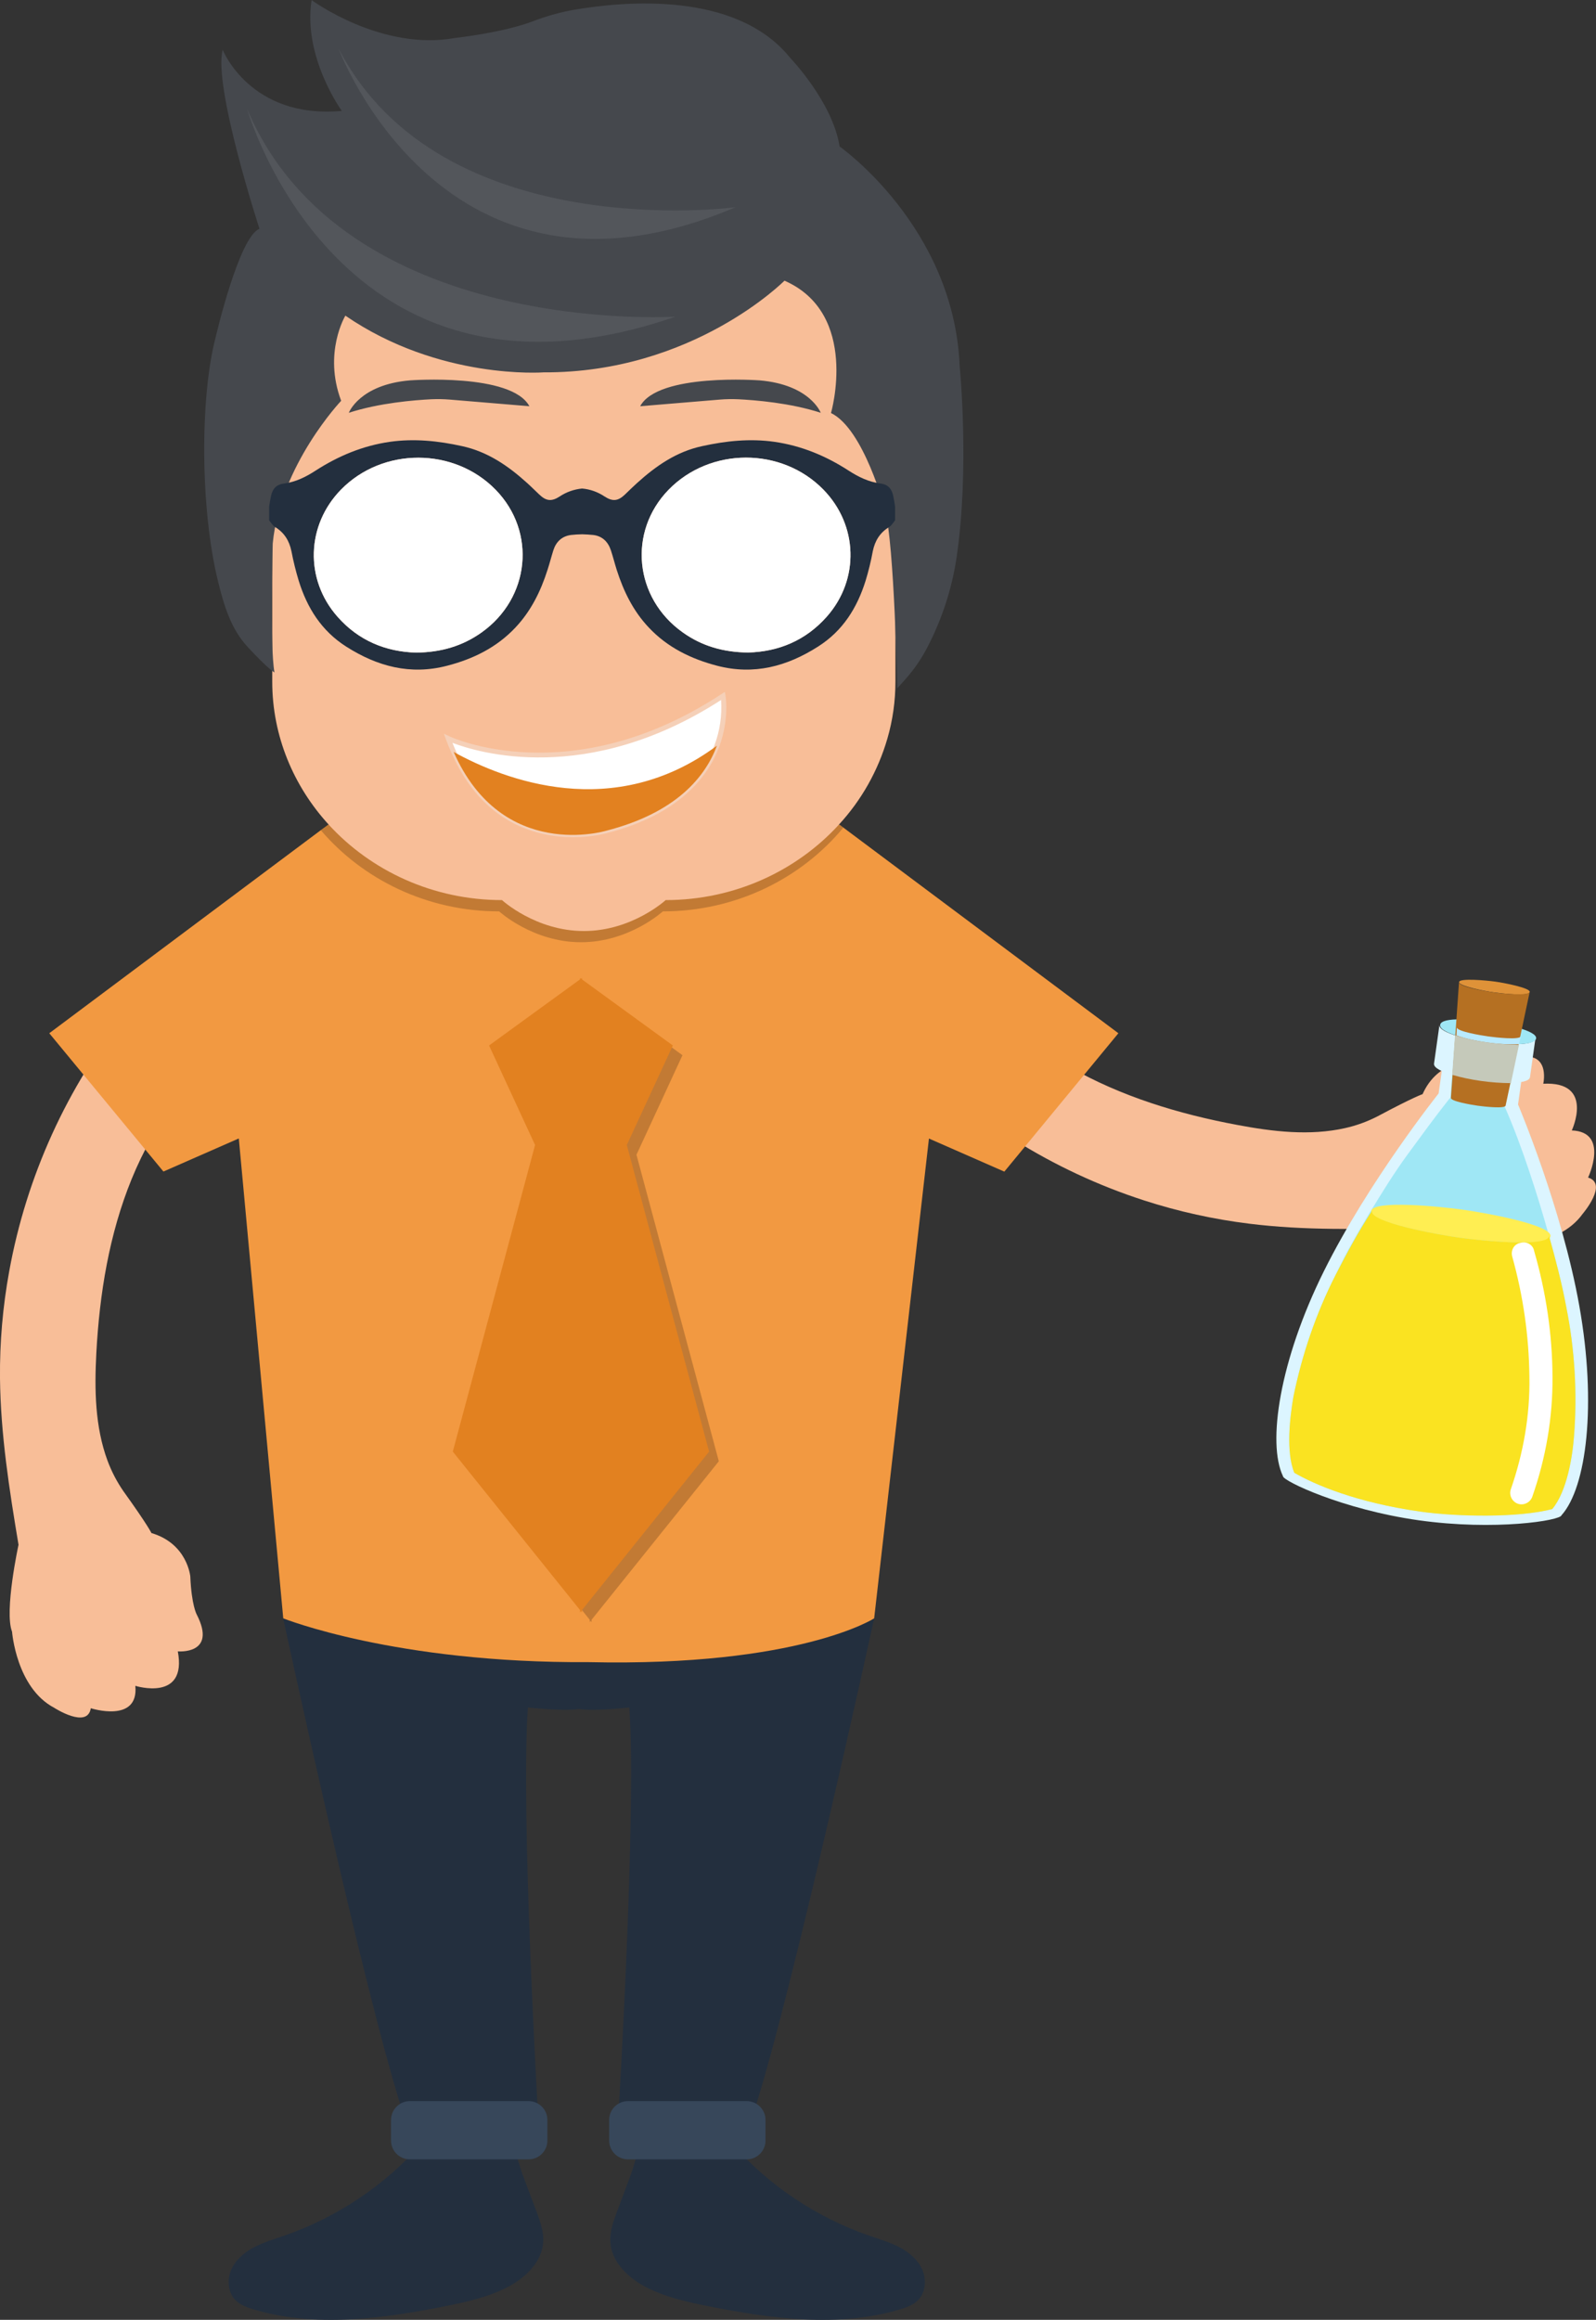 <?xml version="1.0" encoding="utf-8"?>
<!-- Generator: Adobe Illustrator 24.1.0, SVG Export Plug-In . SVG Version: 6.00 Build 0)  -->
<svg version="1.1" id="Ebene_1" xmlns="http://www.w3.org/2000/svg" xmlns:xlink="http://www.w3.org/1999/xlink" x="0px" y="0px"
	 viewBox="0 0 1852.6 2692" style="enable-background:new 0 0 1852.6 2692;" xml:space="preserve">
<rect x="0" y="0" width="1852.6" height="2692" fill="#333333" stroke="none"/>
<style type="text/css">
	.st0{fill:#F8BE98;}
	.st1{fill:#232F3E;}
	.st2{fill:#37475A;}
	.st3{fill:#F29941;}
	.st4{opacity:0.2;enable-background:new    ;}
	.st5{fill:#FFFFFF;}
	.st6{fill:#F5D0B8;}
	.st7{fill:#E28120;}
	.st8{fill:#45484D;}
	.st9{fill:#53565B;}
	.st10{fill:#3E2C38;}
	.st11{fill-rule:evenodd;clip-rule:evenodd;fill:#DCF5FF;}
	.st12{fill-rule:evenodd;clip-rule:evenodd;fill:#9FE7F5;}
	.st13{fill-rule:evenodd;clip-rule:evenodd;fill:#DF9238;}
	.st14{fill-rule:evenodd;clip-rule:evenodd;fill:#B57022;}
	.st15{fill-rule:evenodd;clip-rule:evenodd;fill:#FFEE52;}
	.st16{fill-rule:evenodd;clip-rule:evenodd;fill:#C5C9BA;}
	.st17{fill-rule:evenodd;clip-rule:evenodd;fill:#B9EAFF;}
	.st18{fill-rule:evenodd;clip-rule:evenodd;fill:#FAE321;}
</style>
<g id="Ebene_2_1_">
	<g id="Ebene_1-2">
		<g id="Ebene_2-2">
			<g id="Layer_2">
				<path class="st0" d="M152.9,1368c26.2-64,68.1-122.6,125.1-161.8c-13.3-25.1-32.5-46.6-56-62.5c-36.6-24.9-53.1,3.8-74.2,30.2
					c-70,87.5-117.1,191.1-137.1,301.3c-7.5,41-11.1,82.6-10.7,124.3c0.7,64.8,10.8,129.1,21.5,193.1c0,0-16.8,77.2-7.5,100.9
					c0,0,4.9,65,48.8,88.2c0,0,38.7,25.1,42.6,0.6c0,0,55.9,17.9,51.7-26c0,0,60.4,19,49.3-40c0,0,46.1,4.2,21.9-42.9
					c0,0-6-10.7-7.4-44c0,0-3.3-38.1-45.1-50.4c0,0-4.4-9.4-32.5-48.5c-7.6-11-13.8-22.9-18.5-35.5c-14.6-39.5-15.2-82.6-13-124.6
					C115.5,1501.4,126.7,1432.1,152.9,1368z"/>
				<path class="st0" d="M1241,1237.9c-60-34.5-112.5-83.8-143.8-145.5c-26.6,9.8-50.5,26-69.4,47.1c-29.5,33-3.3,53.2,20,77.6
					c77.4,81,173.8,141.5,280.5,176c39.6,12.8,80.4,21.8,121.7,26.9c64.4,8,129.4,6.5,194.2,4.4c0,0,74.3,26.9,99,20.8
					c0,0,65,3.8,93.9-36.6c0,0,30-35,6.3-42.1c0,0,25.2-53-18.9-54.7c0,0,26.8-57.3-33.1-54.2c0,0,10.3-45.1-39.6-27.4
					c0,0-11.4,4.5-44.6,1.5c0,0-38.2-1.8-55.9,38c0,0-9.9,3.1-52.4,25.8c-11.9,6.1-24.6,10.7-37.6,13.6c-41,9.2-83.9,4.1-125.2-3.7
					C1368.1,1292.7,1300.9,1272.3,1241,1237.9z"/>
				<path class="st1" d="M716.3,2566.2c-4.3,11.5-8.6,23.4-7.8,35.7c1.4,22.6,19.9,40.6,39.8,51.3c23,12.3,48.8,18,74.4,23.1
					c73.3,14.5,150.3,25,221.9,3.6c7.7-2.3,15.5-5.1,21.1-10.8c8.8-9,9.9-23.7,4.9-35.2s-15.2-20.1-26.3-26s-23.3-9.4-35.2-13.5
					c-61.4-21.3-116.3-58-159.4-106.7c-4.1-4.6-8.3-9.5-14-11.7c-5.5-2.1-11.5-1.4-17.3-0.7l-43.1,5.2c-9.1,1.1-25.1-0.6-30.3,8.3
					c-6,10.4-9,24.5-13.1,35.7L716.3,2566.2z"/>
				<path class="st1" d="M622.7,2566.2c4.3,11.5,8.6,23.4,7.8,35.7c-1.4,22.6-19.9,40.6-39.8,51.3c-23,12.3-48.8,18-74.4,23.1
					c-73.3,14.5-150.3,25-221.9,3.6c-7.7-2.3-15.5-5.1-21.1-10.8c-8.8-9-9.9-23.7-4.9-35.2s15.2-20.1,26.3-26s23.3-9.4,35.1-13.5
					c61.4-21.3,116.3-58,159.4-106.7c4.1-4.6,8.3-9.5,14-11.7c5.5-2.1,11.5-1.4,17.3-0.7l43.1,5.2c9.1,1.1,25.1-0.6,30.3,8.3
					c6,10.4,9,24.5,13.1,35.7L622.7,2566.2z"/>
				<path class="st1" d="M328.7,1878c0,0,93.7,434,139,573.6h156.7c0,0-20.2-350.2-11.6-470.2c0,0,48.4,5.5,63,0.9v-103.7
					L328.7,1878z"/>
				<path class="st2" d="M475.8,2438.2h137.7c12.1,0,21.9,9.8,21.9,21.9v23.8c0,12.1-9.8,21.9-21.9,21.9H475.8
					c-12.1,0-21.9-9.8-21.9-21.9v-23.8C453.9,2448,463.7,2438.2,475.8,2438.2z"/>
				<path class="st1" d="M1014.7,1878c0,0-94.6,434-139.9,573.6H718c0,0,21.1-350.2,12.5-470.2c0,0-47.4,5.5-62.1,0.9v-103.7
					L1014.7,1878z"/>
				<path class="st2" d="M729,2438.2h137.7c12.1,0,21.9,9.8,21.9,21.9v23.8c0,12.1-9.8,21.9-21.9,21.9H729
					c-12.1,0-21.9-9.8-21.9-21.9v-23.8C707,2448,716.9,2438.2,729,2438.2z"/>
				<path class="st3" d="M1298.2,1199l-132.4,160.6l-87.5-38.4l-63.6,556.8c0,0-86.9,56.2-331.5,50.8
					c-224.4,1.4-354.4-50.8-354.4-50.8l-51.6-556.9l-87.5,38.4L57.2,1199l315.1-235.6l8.7-6.4h0.6l267.9-0.8V956l28.2,0.1L706,956
					v0.2l267.9,0.8h0.6l4.5,3.4L1298.2,1199z"/>
				<polygon class="st4" points="686.7,1879.6 834.4,1695.7 738.8,1340 792.2,1224.5 686.7,1147.7 686.7,1146.1 685.6,1146.9 
					684.5,1146.1 684.5,1147.7 578.9,1224.5 632.3,1340 536.8,1695.7 684.5,1879.6 684.5,1882.3 685.6,1881 686.7,1882.3 				"/>
				<path class="st4" d="M1036,482.8v321.1c0,18-2,35.9-6,53.5c-10.8,37.1-30,71.2-56.2,99.6h0.6l4.5,3.4
					c-48.9,59.1-124.8,97.2-209.5,97.2c0,0-39.1,35.8-95,35.8s-95-35.8-95-35.8c-83.3,0-158-36.8-207-94.2l8.7-6.4h0.6
					C340.8,912.4,316,854.2,316,790.9V469.7c0-17.7,1.9-35.3,5.8-52.5C352.4,309.2,456.5,229,579.4,229h190
					C916,229,1036,343.3,1036,482.8z"/>
				<path class="st0" d="M1039.4,469.7v321.1c0,22.5-3.1,44.9-9.4,66.5c-10.8,37.1-30,71.2-56.2,99.6
					c-49,53.6-121.1,87.6-201.1,87.6c0,0-39,35.9-95,35.9s-95-35.9-95-35.9c-80,0-152.1-34-201.1-87.5
					C340.8,912.4,316,854.2,316,790.9V469.7c0-17.7,1.9-35.3,5.8-52.5C347.4,302.6,454.9,216,582.7,216h190
					C919.4,216,1039.4,330.2,1039.4,469.7z"/>
				<path class="st5" d="M832.2,865.3c-13.1,35.3-46.3,77.6-128.5,98.7c0,0-120.6,36.7-177.1-91.4c-2.3-5-4.4-10.2-6.4-15.7
					c0,0,140.5,68,319-49.4C839.3,807.5,843.9,833.6,832.2,865.3z"/>
				<path class="st6" d="M665.3,971.5c-41.1,0-104.7-14.9-141.2-97.7c-2.2-4.8-4.3-10-6.5-15.9l-2.3-6.5l6.2,3
					c1.4,0.7,141.2,65.9,316.3-49.2l3.6-2.3l0.7,4.2c0.2,1.1,4.6,27.2-7.2,59.3l0,0c-12.5,33.7-45.2,78.5-130.4,100.4
					C704,966.9,688.1,971.5,665.3,971.5z M525.2,862c1.3,3.4,2.7,6.5,4,9.5C584,995.8,698,962.8,702.9,961.3
					c82.9-21.3,114.6-64.5,126.6-97l0,0c6.2-16.6,8.7-34.3,7.5-52C681.7,912.5,554,873.1,525.2,862z"/>
				<path class="st7" d="M832.2,865.3c-13.1,35.3-46.3,77.6-128.5,98.7c0,0-120.6,36.7-177.1-91.4
					C585.7,905.2,712.4,954.3,832.2,865.3z"/>
				<path class="st8" d="M1050.7,788.5l-9.2,10.3c0,0-3.3-165.9-14.2-207.5c0,0-24.6-93.7-62.7-112c0,0,33.5-115.3-54-153.6
					c0,0-106.2,107.2-279.6,106.4c0,0-120.8,9.2-230.1-65.8c0,0-25.9,42.9-4.9,98.8c0,0-70.5,74.3-79.4,165.4c0,0-3.6,119.2,2,149.8
					c0,0-6.4-2.9-30.8-29.2c-19.8-21.2-27.8-48.5-34.6-76c-21-84.9-21.1-214.7-2.8-284.1c0,0,27-116.4,50.8-125.5
					c0,0-54-165.4-42.7-207.7c0,0,31.9,80.6,138.3,70.9c0,0-45.4-62.3-35.1-128.6c0,0,81,59.7,166.9,43.9c0,0,54.6-5.9,90-19.3
					c15-5.8,30.5-10.2,46.3-13.1c60.4-10.5,189.7-22,252.2,55.4c0,0,49.4,51.3,57.5,103c0,0,132.9,93,139.4,255.3
					c0,0,11.7,117.8-3.6,221.5c-5.4,36.3-16.9,71.5-33.8,104.1l0,0C1069.6,764.5,1060.9,777.1,1050.7,788.5z"/>
				<path class="st9" d="M286.9,126.6c0,0,107,375.6,497,240.9C784,367.5,399.3,392,286.9,126.6z"/>
				<path class="st9" d="M393,56.3c0,0,121.8,328.8,460.7,184.2C853.8,240.5,512,286.3,393,56.3z"/>
				<path class="st10" d="M502.4,620.5c-8.1,8.6-11.6,21.7-7.4,32.7c3,7.9,9.6,14.2,17.3,17.7s16.4,4.6,24.8,4.2
					c9.8-0.5,19.8-3.2,27.8-9.1s13.6-15.3,13.5-25.2s-6.2-19.3-14.4-24.9c-13.9-9.5-35-10.8-50.1-3.6
					C509.7,614.2,505.8,617,502.4,620.5z"/>
				<path class="st5" d="M542.3,615.3c-3.7-0.2-7.7,1.2-9.6,4.4c-2,3.4-1.1,7.8,0.5,11.5c2.9,6.4,7.6,11.8,13.6,15.5
					c4.1,2.5,9.3,4.1,13.7,2.1c3.8-1.8,6.1-6,6.2-10.2c-0.1-4.2-1.7-8.3-4.4-11.5C557.5,620.8,550.2,615.7,542.3,615.3z"/>
				<path class="st10" d="M793.9,620.5c-8.1,8.6-11.6,21.7-7.4,32.7c3,7.9,9.7,14.2,17.3,17.7s16.4,4.6,24.8,4.2
					c9.9-0.5,19.9-3.2,27.8-9.1s13.6-15.3,13.4-25.2s-6.2-19.3-14.4-24.9c-13.9-9.5-34.9-10.8-50.1-3.6
					C801.1,614.2,797.2,617,793.9,620.5z"/>
				<path class="st5" d="M833.8,615.3c-3.7-0.2-7.7,1.2-9.6,4.4c-2,3.4-1.1,7.8,0.5,11.5c2.9,6.4,7.6,11.8,13.6,15.5
					c4.1,2.5,9.3,4.1,13.7,2.1c3.8-1.8,6.1-6,6.2-10.2c-0.1-4.2-1.7-8.3-4.4-11.5C848.9,620.8,841.7,615.7,833.8,615.3z"/>
				<path class="st1" d="M1036.8,575.3c-1.8-8.1-5.8-13.1-15.1-14.3c-13.3-1.7-25.3-7.6-36.5-14.8c-26.5-17.2-55-29-86.4-33.5
					c-28.2-4-55.9-1.1-83.7,5c-29.9,6.4-53.7,23-75.7,42.9c-4.8,4.3-9.4,8.9-14,13.3c-8.1,7.7-14.3,8.3-23.7,2.2
					c-7.8-5.2-16.7-8.4-26-9.2c-9.3,0.9-18.2,4-26,9.2c-9.4,6.1-15.6,5.5-23.7-2.2c-4.7-4.4-9.2-9-14-13.3
					c-22-19.9-45.8-36.4-75.7-42.9c-27.7-6.1-55.4-9-83.7-5c-31.4,4.5-59.9,16.4-86.4,33.5c-11.2,7.3-23.2,13.2-36.5,14.9
					c-9.2,1.2-13.2,6.2-15.1,14.3c-0.9,4.1-1.5,8.3-2.2,12.5v15.9c2.2,2.6,4,6,6.8,7.7c10.8,6.6,16.6,16,19.1,28.2
					c2.2,11.5,5,22.9,8.4,34.1c9.8,31.6,26.4,58.2,55.1,76.5c36.2,23.1,74.6,33.3,117,22.3c30.3-7.8,57.7-21.2,79.5-44.4
					c18-19.1,29.3-42,37.2-66.8c2.5-7.6,4.4-15.2,6.8-22.8c3.2-10,10.1-16.5,20.6-17.8c4.2-0.5,8.5-0.7,12.8-0.8
					c4.3,0.1,8.6,0.4,12.8,0.8c10.5,1.2,17.3,7.8,20.6,17.8c2.5,7.6,4.4,15.2,6.8,22.8c7.9,24.7,19.1,47.7,37.2,66.8
					c21.8,23.2,49.2,36.5,79.5,44.4c42.5,11,80.8,0.8,117-22.3c28.8-18.3,45.3-44.9,55.2-76.5c3.4-11.2,6.2-22.6,8.3-34.1
					c2.5-12.2,8.3-21.6,19.1-28.2c2.8-1.7,4.6-5.1,6.8-7.7v-15.9C1038.3,583.6,1037.7,579.4,1036.8,575.3z M558.9,734
					c-22.1,15.7-46.9,23-75.8,23.3c-34.9-0.9-66.8-13.7-91.4-41.7c-38.2-43.3-36.2-106.2,4.1-147.4c48.4-49.5,131.3-49.4,179.6,0.2
					C622.9,617.2,615.3,694,558.9,734z M959.8,715.5c-24.7,28-56.5,40.8-91.4,41.7c-29-0.3-53.8-7.6-75.8-23.3
					c-56.4-39.9-64-116.8-16.5-165.6c48.3-49.6,131.2-49.7,179.6-0.2C996,609.3,998,672.2,959.8,715.5z"/>
				<path class="st5" d="M558.9,734c-22.1,15.7-46.9,23-75.8,23.3c-34.9-0.9-66.8-13.7-91.4-41.7c-38.2-43.3-36.2-106.2,4.1-147.4
					c48.4-49.5,131.3-49.4,179.6,0.2C622.9,617.2,615.3,694,558.9,734z"/>
				<path class="st5" d="M959.8,715.5c-24.7,28-56.5,40.8-91.4,41.7c-29-0.3-53.8-7.6-75.8-23.3c-56.4-39.9-64-116.8-16.5-165.6
					c48.3-49.6,131.2-49.7,179.6-0.2C996,609.3,998,672.2,959.8,715.5z"/>
				<path class="st8" d="M404.9,479c0,0,12.3-32.6,70.9-37.6c0,0,117.9-8.8,138.7,30l-92.4-7.7c-7.1-0.6-14.3-0.7-21.4-0.4
					C481,464.3,440.5,467.5,404.9,479z"/>
				<path class="st8" d="M952.7,479c0,0-12.3-32.6-70.9-37.6c0,0-117.9-8.8-138.7,30l92.4-7.7c7.1-0.6,14.3-0.7,21.4-0.4
					C876.6,464.3,917.1,467.5,952.7,479z"/>
				<polygon class="st7" points="675.5,1868.4 823.1,1684.5 727.6,1328.7 781,1213.2 675.5,1136.5 675.5,1134.9 674.4,1135.7 
					673.3,1134.9 673.3,1136.5 567.7,1213.2 621.1,1328.7 525.6,1684.5 673.3,1868.4 673.3,1871.1 674.4,1869.7 675.5,1871.1 				
					"/>
			</g>
		</g>
	</g>
</g>
<g id="Ebene_2_2_">
	<g id="Ebene_1-2_1_">
		<path class="st11" d="M1670.9,1189.3l-6.3,44.9c-1.4,10.1,40,18.2,54,20.2c13.9,2,56,5.5,57.4-4.5l6.3-44.9
			c-1.4,10.1-43.5,6.5-57.4,4.5C1711,1207.5,1669.5,1199.3,1670.9,1189.3z"/>
		<path class="st11" d="M1765.8,1255.4l-3.7,26.3c0,0,51,120,71.2,234.1c20.3,114.1,8.3,210.2-20.7,242.5
			c-0.9,6.2-77.5,18.3-165.7,5.9c-88.2-12.4-158.4-45.9-157.7-51.3c-18.3-38.1-4.1-133.9,47.6-237.9
			c51.7-104,133.1-206.1,133.1-206.1l3.7-26.3c15,5.3,29.4,9.7,45.8,11.2C1734.8,1256.6,1749.8,1257.1,1765.8,1255.4L1765.8,1255.4z
			"/>
		<path class="st12" d="M1685.7,1247.3l-2.1,26.5l-1.9,2.1c-16.3,20.6-31.9,42.1-47.6,63.5s-30,44.7-43.3,66.5
			c-14.4,24-28,47.4-40.3,73.2c-22.9,44.9-39,92.3-49.1,141.4c-4,23.1-9,64.2,1,88.5c23.3,13.5,71.7,34.5,146.7,45.1
			c41.8,5.9,113.4,7.3,152.7-3c17.1-20.5,23.5-60.6,25.3-84.8c3.9-49.9,0.8-100.9-9-149.6c-4.9-26.7-12.6-56.2-20-82.5
			s-14.4-49.4-23.3-75.9c-8.3-24.8-17.5-49.8-28.2-74.2l0.3-2.3l5.2-26.1c-11,0-22.8-0.8-34.4-2.5
			C1707.8,1252.8,1696.3,1250.4,1685.7,1247.3L1685.7,1247.3z"/>
		<path class="st12" d="M1783.1,1205c-1.4,10.1-43.5,6.5-57.4,4.5s-55.4-10.1-54-20.2c1.4-10.1,42.6-5.8,57.3-3.8
			C1743.7,1187.7,1784.4,1195.7,1783.1,1205L1783.1,1205z"/>
		<path class="st13" d="M1775.7,1151.1c-0.8,5.4-31.8,1.8-41.9,0.4s-40.8-7.3-40.1-12c0.7-4.6,31-1.9,41.9-0.4
			S1776.4,1146.5,1775.7,1151.1L1775.7,1151.1z"/>
		<path class="st14" d="M1747.7,1282.9c-0.5,3.9-24.6,1.3-32.4,0.2c-7.7-1.1-31.6-5.2-31.1-9.1l9.4-134.4
			c-0.8,5.4,30.1,10.5,40.1,12s41.2,4.2,41.9-0.4L1747.7,1282.9z"/>
		<path class="st15" d="M1799.8,1434.6c-1.8,13.2-79.6,5.4-106,1.7c-26.3-3.7-104-17.8-102.2-30.9s79.6-5.4,106-1.7
			C1723.9,1407.3,1801.6,1421.4,1799.8,1434.6z"/>
		<path class="st16" d="M1685.7,1247.3c10.6,3.1,22.1,5.5,33.7,7.1c11.6,1.6,22.5,2.4,34.4,2.5l9.4-44.4
			c-12.6-0.2-25.1-1.2-37.5-2.9c-12.4-1.7-24.6-4.3-36.7-8.3L1685.7,1247.3L1685.7,1247.3z"/>
		<path class="st17" d="M1725.7,1209.6c12.4,1.7,24.9,2.7,37.6,2.1l2.1-9.2c-1.4,4.5-28.6,1.5-37.9,0.2c-9.3-1.3-37-6-36.4-10.6
			l-0.5,9.4C1701,1205.3,1713.3,1207.8,1725.7,1209.6z"/>
		<path class="st18" d="M1693.8,1436.2c-26.3-3.7-103.2-17.7-101.4-30.8c-16.1,24.6-28.9,48.8-41.9,73.8
			c-22.9,44.9-39,92.3-49.1,141.4c-4,23.1-9,64.2,1,88.5c23.3,13.5,71.7,34.5,146.7,45.1c41.8,5.9,113.4,7.3,152.7-3
			c17.1-20.5,23.5-60.6,25.3-84.8c3.9-49.9,0.8-100.9-9-149.6c-4.9-26.7-12.6-56.2-20-82.5
			C1797.1,1447.6,1719.3,1439.8,1693.8,1436.2L1693.8,1436.2z"/>
		<path class="st5" d="M1755.4,1458.3c-2.1-7.4,2.1-14.7,9.4-16c7.4-2.1,14.7,2.1,16,9.4c13.8,47.7,21.1,96.8,21.3,145.8
			c0.4,47.4-7.7,94.4-23.5,139.5c-2.5,6.7-10.1,10.4-16.9,7.9l0,0c-6.7-2.5-10.4-10.1-7.9-16.9c14.6-42.1,22.3-86,21.5-130.3
			C1774.8,1550.2,1768,1503.5,1755.4,1458.3L1755.4,1458.3z"/>
	</g>
</g>
</svg>
